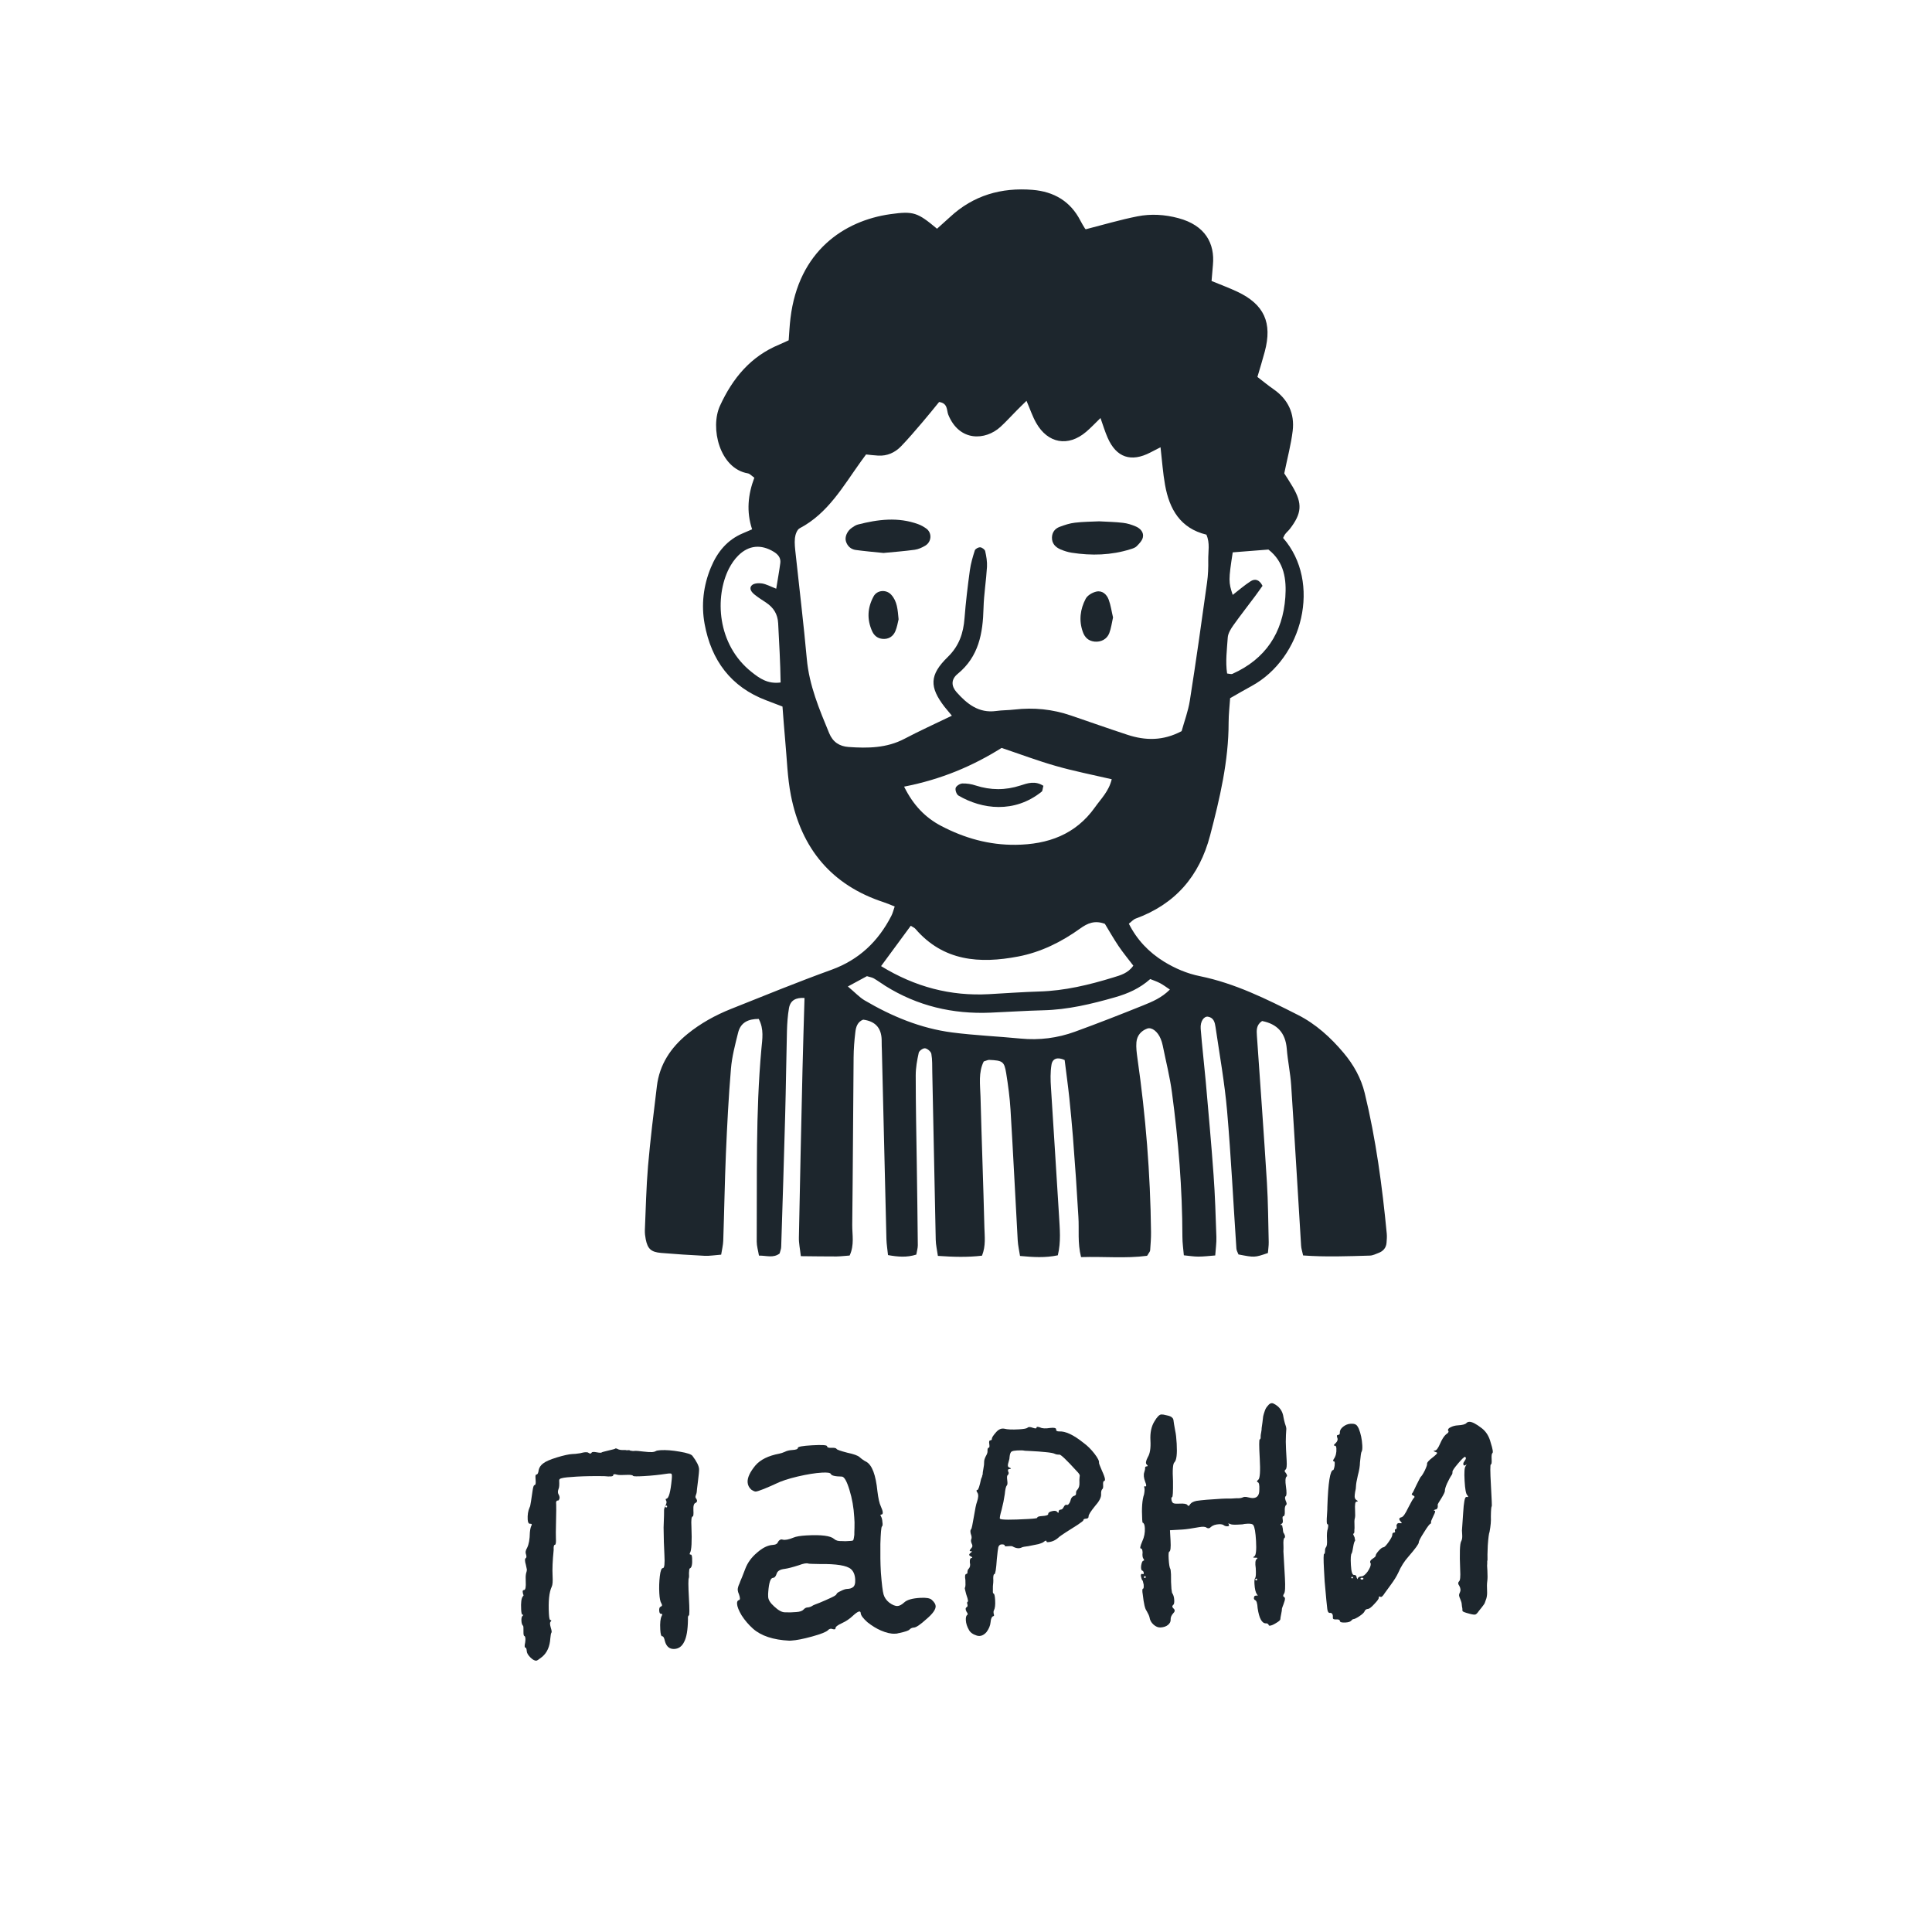 <?xml version="1.0" encoding="UTF-8"?> <svg xmlns="http://www.w3.org/2000/svg" width="408" height="408" viewBox="0 0 408 408" fill="none"><rect width="408" height="408" fill="white"></rect><path fill-rule="evenodd" clip-rule="evenodd" d="M210.66 59.67C210.58 60.436 210.593 61 210.445 61.524C210.11 62.8 210.553 63.821 211.52 64.547C212.528 65.312 213.629 65.998 214.758 66.589C217.955 68.254 221.421 69.275 224.968 69.611C228.89 69.987 232.491 71.022 236.185 73.171C236.494 73.91 236.911 74.958 237.381 75.979C238.523 78.437 239.396 81.097 240.941 83.26C243.131 86.323 243.641 89.776 244.272 93.255C244.313 93.47 244.098 93.725 243.896 94.222C242.58 92.933 241.814 91.401 241.129 89.897C237.676 82.293 231.792 77.013 224.78 72.876C221.22 70.767 217.418 69.141 213.441 67.892C202.291 64.385 191.987 66.091 182.583 72.916C176.323 77.47 170.775 82.83 165.804 88.755C164.998 89.709 164.165 90.649 162.781 92.234C163.654 87.586 165.105 84.026 166.973 80.694C172.199 71.385 179.963 64.923 189.811 60.906C192.484 59.818 195.292 59.348 198.153 59.173C200.141 59.052 202.157 58.985 204.145 59.066C206.267 59.146 208.363 59.442 210.647 59.657L210.66 59.67Z" fill="white"></path><path fill-rule="evenodd" clip-rule="evenodd" d="M232.516 64.507C230.93 63.728 229.332 62.935 227.37 61.968C227.357 62.801 227.129 63.473 227.37 63.728C228.405 64.83 229.574 65.81 230.769 66.898C225.825 67.785 217.993 65.716 213.426 62.318C214.192 58.704 216.381 55.721 218.329 52.632C219.646 50.549 220.21 50.16 222.695 48.642C224.348 49.542 225.342 51.127 226.309 52.672C228.579 56.245 230.756 59.886 232.932 63.527C233.013 63.661 232.731 64.01 232.516 64.494V64.507Z" fill="white"></path><path fill-rule="evenodd" clip-rule="evenodd" d="M245.601 84.174C242.565 80.95 240.066 76.033 239.367 71.962C240.885 71.64 241.544 72.97 242.511 73.575C243.29 74.058 244.029 74.38 244.889 73.44C244.472 71.371 242.376 70.619 241.1 68.98C241.382 68.752 241.691 68.281 241.92 68.322C245.426 68.859 248.892 69.585 252.116 71.156C252.345 71.264 252.479 71.573 252.667 71.788C251.861 76.248 248.879 81.581 245.601 84.174Z" fill="white"></path><path fill-rule="evenodd" clip-rule="evenodd" d="M237.111 70.338C235.741 69.693 234.894 69.304 234.008 68.9C234.397 67.329 234.706 65.972 236.036 64.991C236.869 65.448 237.702 65.905 238.804 66.509C238.28 67.718 237.796 68.806 237.125 70.351L237.111 70.338Z" fill="white"></path><path d="M287.897 333.484C287.987 333.275 287.88 333.179 287.575 333.196C287.321 333.211 287.25 333.317 287.363 333.514C287.572 333.604 287.75 333.594 287.897 333.484ZM285.592 333.308C285.694 333.302 285.742 333.248 285.736 333.147C285.731 333.045 285.677 332.997 285.575 333.003C285.423 333.011 285.349 333.066 285.355 333.168C285.361 333.27 285.44 333.316 285.592 333.308ZM282.949 302.557C282.923 302.099 283.154 301.678 283.643 301.294C284.131 300.91 284.655 300.702 285.214 300.67C285.722 300.642 286.082 300.698 286.294 300.839C286.503 300.929 286.724 301.223 286.955 301.72C287.371 302.767 287.615 303.926 287.686 305.197C287.726 305.909 287.675 306.37 287.534 306.582C287.438 306.69 287.327 307.435 287.201 308.819C287.193 309.584 287.041 310.511 286.745 311.598C286.497 312.632 286.363 313.43 286.344 313.992C286.355 314.195 286.299 314.555 286.175 315.072C286.099 315.535 286.067 315.868 286.078 316.072C286.098 316.427 286.24 316.674 286.502 316.813C286.819 316.999 286.799 317.102 286.443 317.122C286.189 317.136 286.096 317.753 286.165 318.973C286.213 319.837 286.194 320.399 286.106 320.659C286.019 320.919 285.998 321.455 286.044 322.269C286.061 322.574 286.051 322.855 286.014 323.112C286.029 323.366 286.015 323.57 285.972 323.726C285.927 323.83 285.879 323.884 285.828 323.887C285.775 323.839 285.751 323.866 285.756 323.967L285.935 324.416C286.045 324.563 286.107 324.764 286.121 325.018C286.184 325.218 286.191 325.345 286.143 325.399C285.999 325.56 285.871 326.001 285.758 326.721C285.645 327.441 285.543 327.88 285.45 328.038C285.258 328.253 285.202 329.072 285.282 330.495C285.361 331.918 285.579 332.62 285.935 332.6C286.291 332.58 286.48 332.773 286.503 333.18L286.673 333.476C286.723 333.474 286.746 333.421 286.74 333.32C286.828 333.06 287.1 332.917 287.558 332.891C287.913 332.871 288.328 332.542 288.802 331.904C289.274 331.214 289.498 330.666 289.475 330.26C289.472 330.209 289.471 330.184 289.471 330.184L289.386 330.035C289.267 329.736 289.429 329.447 289.872 329.167C290.316 328.887 290.533 328.671 290.524 328.518C290.513 328.315 290.723 327.972 291.155 327.489C291.587 327.005 291.93 326.757 292.184 326.743C292.387 326.731 292.748 326.354 293.268 325.611C293.787 324.868 294.039 324.369 294.025 324.115C294.008 323.81 294.152 323.649 294.457 323.632C294.609 323.624 294.654 323.519 294.592 323.319C294.527 323.067 294.571 322.937 294.723 322.929C294.876 322.92 294.948 322.84 294.939 322.687C294.981 322.532 294.973 322.379 294.914 322.23C294.905 322.077 294.949 321.947 295.045 321.84C295.138 321.682 295.313 321.621 295.57 321.658C295.878 321.691 296.03 321.683 296.027 321.632C296.024 321.581 295.914 321.434 295.697 321.192C295.369 320.802 295.456 320.542 295.959 320.412C296.312 320.341 296.784 319.677 297.377 318.42C298.02 317.16 298.415 316.475 298.562 316.365C298.804 316.148 298.769 315.971 298.455 315.836C298.142 315.7 298.057 315.552 298.201 315.391C298.3 315.335 298.599 314.757 299.098 313.658C299.648 312.557 299.947 311.979 299.995 311.925C300.238 311.708 300.542 311.232 300.909 310.497C301.273 309.712 301.425 309.245 301.366 309.095C301.352 308.841 301.735 308.411 302.517 307.807C303.299 307.202 303.611 306.853 303.453 306.76C303.399 306.712 303.295 306.667 303.139 306.624C302.67 306.447 302.639 306.346 303.046 306.324C303.351 306.307 303.706 305.828 304.113 304.887C304.519 303.946 304.941 303.285 305.378 302.904C305.821 302.624 305.986 302.385 305.873 302.188L305.793 302.116L305.788 302.04C305.774 301.785 305.966 301.571 306.364 301.395C306.81 301.166 307.313 301.036 307.872 301.005C308.838 300.951 309.44 300.789 309.68 300.521C309.824 300.36 310.023 300.272 310.277 300.258C310.837 300.227 311.729 300.686 312.955 301.637C313.862 302.351 314.48 303.362 314.808 304.669C315.241 306.022 315.359 306.754 315.161 306.868C315.014 306.978 314.962 307.414 315.005 308.176C315.045 308.888 314.989 309.248 314.836 309.257C314.684 309.265 314.69 310.744 314.856 313.692C315.021 316.64 315.078 318.115 315.027 318.118C314.926 318.124 314.864 318.841 314.842 320.27C314.894 321.185 314.801 322.261 314.565 323.498C314.429 323.812 314.304 324.762 314.189 326.349C314.122 327.882 314.103 328.903 314.132 329.412L314.072 329.721C314.087 329.975 314.078 330.281 314.048 330.64C314.068 330.996 314.087 331.352 314.107 331.707C314.162 332.673 314.152 333.413 314.079 333.927C314.006 334.441 313.994 335.13 314.042 335.994C314.073 336.553 314.026 337.066 313.899 337.532C313.769 337.947 313.659 338.259 313.569 338.468C313.527 338.624 313.315 338.941 312.934 339.422C312.553 339.902 312.339 340.169 312.291 340.223C312.009 340.646 311.767 340.889 311.567 340.952C311.366 341.014 310.955 340.96 310.334 340.791C309.351 340.54 308.856 340.339 308.847 340.186L308.817 339.653C308.749 339.351 308.708 339.072 308.694 338.818C308.677 338.513 308.58 338.162 308.405 337.764C308.23 337.366 308.138 337.09 308.129 336.938C308.118 336.735 308.181 336.502 308.32 336.239C308.503 335.872 308.452 335.416 308.166 334.871C307.892 334.529 307.875 334.224 308.115 333.956C308.361 333.789 308.442 332.969 308.359 331.495C308.216 328.035 308.283 326.043 308.559 325.518C308.745 325.201 308.823 324.763 308.791 324.204L308.736 323.213L308.988 319.528C309.117 317.277 309.333 316.143 309.638 316.126L309.715 316.122C309.921 316.161 310.022 316.155 310.02 316.105C310.067 316.051 310.01 315.927 309.846 315.732C309.577 315.492 309.393 314.483 309.293 312.704C309.193 310.925 309.263 309.901 309.503 309.633L309.711 309.238C309.66 309.241 309.586 309.296 309.49 309.404C309.194 309.573 309.036 309.48 309.016 309.124C309.007 308.972 309.122 308.736 309.359 308.417C309.596 308.098 309.634 307.866 309.473 307.722L309.392 307.65C309.189 307.662 308.681 308.149 307.868 309.112C307.103 310.022 306.727 310.579 306.738 310.782C306.752 311.036 306.713 311.242 306.62 311.4C306.29 311.878 305.943 312.509 305.579 313.295C305.263 314.026 305.113 314.544 305.131 314.849C305.142 315.053 304.891 315.577 304.377 316.421C303.861 317.215 303.606 317.663 303.612 317.764C303.699 318.422 303.515 318.764 303.057 318.79L302.761 318.959L302.918 319.027C303.019 319.021 303.073 319.069 303.079 319.171C303.087 319.324 302.931 319.715 302.609 320.345C302.335 320.921 302.202 321.26 302.207 321.362C302.222 321.616 302.203 321.744 302.152 321.747C301.949 321.758 301.474 322.372 300.726 323.586C299.975 324.75 299.607 325.459 299.622 325.713C299.639 326.018 298.905 327.028 297.421 328.743C296.557 329.709 295.854 330.82 295.313 332.074C294.949 332.859 294.412 333.731 293.701 334.688C293.037 335.592 292.611 336.177 292.422 336.443C292.002 337.129 291.684 337.376 291.47 337.184C291.261 337.094 291.162 337.151 291.173 337.354C291.235 337.554 290.929 338.005 290.255 338.706C289.631 339.404 289.167 339.761 288.862 339.778C288.506 339.798 288.262 339.99 288.129 340.355C287.991 340.617 287.627 340.944 287.037 341.334C286.447 341.724 286.025 341.926 285.771 341.94C285.669 341.946 285.522 342.056 285.33 342.271C285.139 342.486 284.738 342.61 284.128 342.644C283.365 342.687 282.977 342.581 282.963 342.327C282.948 342.073 282.687 341.96 282.179 341.989C281.721 342.015 281.487 341.926 281.476 341.722C281.534 340.954 281.335 340.583 280.878 340.609L280.801 340.613C280.547 340.627 280.379 340.356 280.297 339.8C280.212 339.193 280.026 337.24 279.739 333.942L279.602 331.502C279.476 329.266 279.49 328.143 279.642 328.135C279.744 328.129 279.79 328.05 279.782 327.897C279.821 327.691 279.835 327.487 279.824 327.283C279.86 327.026 279.927 326.844 280.023 326.737C280.215 326.522 280.285 325.957 280.233 325.042C280.176 324.026 280.237 323.283 280.414 322.814C280.533 322.196 280.516 321.891 280.363 321.899C280.261 321.905 280.201 321.73 280.181 321.374C280.163 321.069 280.184 320.532 280.243 319.764C280.299 318.945 280.322 318.434 280.31 318.231C280.48 313.071 280.895 310.473 281.555 310.436C281.606 310.433 281.674 310.276 281.758 309.966C281.843 309.655 281.878 309.373 281.864 309.119C281.898 308.811 281.837 308.636 281.681 308.593C281.478 308.605 281.47 308.452 281.656 308.136C282.082 307.551 282.269 306.801 282.218 305.886C282.195 305.48 282.082 305.282 281.879 305.294C281.574 305.311 281.64 305.128 282.077 304.747C282.464 304.368 282.57 303.98 282.394 303.582C282.273 303.232 282.314 303.051 282.517 303.04C282.822 303.023 282.966 302.862 282.949 302.557Z" fill="#1D262D"></path><path d="M265.475 333.519C265.469 333.417 265.416 333.369 265.314 333.375C265.162 333.383 265.088 333.439 265.094 333.54C265.102 333.693 265.183 333.765 265.335 333.756C265.437 333.75 265.484 333.671 265.475 333.519ZM241.966 333.003C241.96 332.901 241.881 332.854 241.728 332.863C241.627 332.869 241.579 332.922 241.584 333.024C241.593 333.176 241.648 333.25 241.75 333.244C241.902 333.236 241.974 333.155 241.966 333.003ZM270.718 339.726C270.73 339.929 270.675 340.315 270.554 340.882C270.433 341.45 270.376 341.81 270.385 341.962C270.346 342.169 270.029 342.441 269.437 342.78C268.895 343.117 268.471 343.294 268.166 343.311C268.014 343.319 267.935 343.273 267.929 343.171C267.813 342.923 267.628 342.806 267.374 342.82C266.51 342.868 265.915 341.805 265.589 339.631C265.529 338.564 265.343 337.988 265.033 337.903C264.77 337.765 264.729 337.487 264.909 337.069C265.107 336.956 265.284 336.92 265.439 336.963C265.543 337.008 265.594 337.005 265.591 336.954C265.589 336.903 265.532 336.804 265.422 336.658C265.145 336.265 264.976 335.535 264.916 334.468C264.879 333.807 264.933 333.396 265.077 333.235C265.218 333.023 265.256 332.333 265.19 331.164C265.028 330.102 265.094 329.461 265.388 329.241C265.682 329.02 265.574 328.924 265.066 328.953C264.608 328.978 264.552 328.88 264.896 328.656C265.241 328.433 265.359 327.356 265.25 325.424C265.148 323.594 264.958 322.483 264.681 322.091C264.565 321.842 264.126 321.74 263.363 321.782C262.957 321.805 262.628 321.849 262.376 321.914L261.461 321.966C260.546 322.017 259.983 321.972 259.771 321.831L259.381 321.7C259.381 321.7 259.41 321.749 259.466 321.848C259.636 322.144 259.568 322.301 259.263 322.318C258.958 322.335 258.7 322.274 258.488 322.132C258.273 321.941 257.912 321.859 257.403 321.887C256.692 321.927 256.141 322.111 255.752 322.439C255.464 322.761 255.162 322.829 254.845 322.643C254.577 322.403 254.039 322.357 253.231 322.504C251.616 322.799 250.427 322.967 249.665 323.01L247.073 323.155L247.197 325.367C247.277 326.79 247.192 327.559 246.944 327.675C246.791 327.684 246.744 328.196 246.801 329.213C246.864 330.331 246.98 331.039 247.149 331.335C247.203 331.383 247.25 331.763 247.29 332.474C247.307 332.779 247.311 333.314 247.303 334.08C247.343 334.791 247.37 335.274 247.385 335.528C247.39 335.63 247.431 335.908 247.508 336.363C247.785 336.755 247.941 337.256 247.975 337.866C248.009 338.476 247.927 338.838 247.73 338.951C247.487 339.168 247.527 339.421 247.849 339.709C248.171 339.997 248.139 340.33 247.752 340.709C247.368 341.138 247.189 341.582 247.215 342.039C247.238 342.446 247.054 342.813 246.665 343.141C246.275 343.468 245.75 343.651 245.089 343.688C244.581 343.716 244.085 343.515 243.602 343.083C243.119 342.651 242.835 342.132 242.75 341.525C242.682 341.223 242.478 340.775 242.139 340.182C241.811 339.793 241.544 338.661 241.337 336.786C241.186 335.927 241.213 335.492 241.416 335.481C241.518 335.475 241.553 335.193 241.522 334.634L241.322 333.803C241.22 333.809 241.103 333.535 240.97 332.982C240.902 332.68 240.918 332.5 241.016 332.444C241.112 332.337 241.214 332.331 241.321 332.427C241.477 332.469 241.549 332.389 241.537 332.185C241.523 331.931 241.411 331.759 241.202 331.669C240.993 331.578 240.923 331.225 240.99 330.61C241.105 329.94 241.265 329.6 241.468 329.589C241.671 329.577 241.663 329.425 241.442 329.131C241.276 328.886 241.226 328.455 241.293 327.839C241.262 327.28 241.145 327.006 240.941 327.018C240.687 327.032 240.786 326.517 241.237 325.472C241.646 324.582 241.823 323.654 241.769 322.688C241.732 322.027 241.584 321.653 241.324 321.566C241.273 321.569 241.235 321.342 241.209 320.884C241.075 318.495 241.205 316.729 241.6 315.585C241.718 314.966 241.743 314.506 241.675 314.204C241.616 314.054 241.61 313.953 241.658 313.899C241.706 313.845 241.783 313.841 241.887 313.886C242.045 313.979 242.088 313.824 242.014 313.42L241.831 312.895C241.532 312.096 241.469 311.436 241.644 310.917C241.776 310.552 241.836 310.243 241.821 309.989C241.81 309.786 241.931 309.677 242.185 309.663C242.44 309.648 242.432 309.521 242.164 309.281C241.896 309.042 241.969 308.528 242.383 307.739C242.852 306.999 243.04 305.816 242.949 304.189C242.858 302.563 243.139 301.221 243.794 300.165C244.353 299.216 244.835 298.73 245.242 298.707C245.496 298.693 245.856 298.749 246.322 298.876C246.941 298.994 247.332 299.151 247.496 299.345C247.708 299.486 247.825 299.76 247.848 300.167C247.856 300.319 247.971 301.001 248.192 302.213C248.325 302.766 248.426 303.653 248.494 304.873C248.617 307.058 248.461 308.367 248.026 308.799C247.685 309.074 247.581 310.405 247.715 312.794C247.739 315.036 247.675 316.162 247.522 316.17C247.37 316.179 247.33 316.385 247.404 316.789C247.475 317.142 247.615 317.363 247.824 317.454C248.033 317.544 248.442 317.572 249.052 317.538C250.018 317.483 250.584 317.579 250.751 317.825C250.92 318.121 251.121 318.059 251.352 317.638C251.589 317.319 252.035 317.09 252.69 316.951C253.803 316.787 255.579 316.636 258.019 316.499C258.578 316.468 259.24 316.456 260.005 316.464C260.768 316.421 261.174 316.398 261.225 316.395C261.686 316.421 262.065 316.374 262.365 316.255C262.661 316.085 263.042 316.064 263.508 316.191C263.974 316.318 264.36 316.373 264.665 316.355C265.529 316.307 265.955 315.722 265.943 314.601C265.991 313.63 265.884 313.1 265.624 313.013C265.365 312.925 265.405 312.745 265.747 312.471C266.086 312.146 266.181 310.662 266.033 308.018C265.881 305.324 265.882 303.973 266.035 303.965C266.187 303.956 266.25 303.723 266.225 303.266C266.219 303.164 266.256 302.907 266.334 302.495C266.413 302.082 266.447 301.774 266.436 301.571C266.472 301.314 266.527 300.929 266.6 300.415C266.67 299.85 266.722 299.414 266.756 299.106C266.838 298.744 266.945 298.381 267.077 298.017C267.207 297.602 267.392 297.26 267.632 296.991C268.058 296.407 268.48 296.205 268.898 296.385C270.155 296.977 270.873 297.957 271.051 299.324C271.125 299.727 271.226 300.155 271.353 300.607C271.531 301.056 271.629 301.433 271.646 301.738C271.649 301.789 271.622 302.223 271.566 303.042C271.516 303.963 271.522 304.982 271.585 306.101L271.653 307.321L271.717 308.464C271.777 309.532 271.71 310.147 271.515 310.311C271.222 310.532 271.236 310.786 271.558 311.074C271.838 311.517 271.877 311.77 271.677 311.832C271.437 312.1 271.399 312.791 271.564 313.903C271.734 315.117 271.722 315.806 271.527 315.97C271.329 316.083 271.321 316.39 271.502 316.89C271.734 317.386 271.776 317.69 271.629 317.8C271.384 317.967 271.281 318.406 271.321 319.118C271.361 319.829 271.254 320.192 271 320.207C270.847 320.215 270.809 320.447 270.886 320.901C270.962 321.356 270.902 321.64 270.704 321.753C270.36 321.976 270.34 322.079 270.645 322.062C270.747 322.056 270.805 322.181 270.819 322.435C270.881 322.635 270.921 322.888 270.938 323.193C270.955 323.498 271.017 323.698 271.125 323.794C271.407 324.288 271.451 324.617 271.256 324.781C271.059 324.894 270.987 325.434 271.041 326.399C271.058 326.704 271.056 327.112 271.033 327.624C271.059 328.081 271.073 328.335 271.076 328.386L271.346 333.189C271.457 335.172 271.393 336.297 271.153 336.565C270.919 336.936 270.932 337.164 271.191 337.252C271.299 337.348 271.355 337.446 271.361 337.548C271.375 337.802 271.271 338.216 271.048 338.789C270.825 339.363 270.716 339.675 270.718 339.726Z" fill="#1D262D"></path><path d="M216.414 306.368C216.103 306.283 215.567 306.262 214.804 306.305C214.245 306.336 213.867 306.408 213.669 306.522C213.421 306.637 213.264 307.029 213.199 307.695C213.211 307.898 213.152 308.208 213.022 308.623C212.892 309.038 212.832 309.322 212.84 309.474C212.855 309.729 212.965 309.875 213.171 309.915C213.589 310.095 213.595 310.197 213.188 310.22C212.883 310.237 212.792 310.42 212.913 310.771C213.08 311.016 213.043 311.273 212.803 311.542C212.654 311.601 212.623 311.96 212.711 312.618C212.796 313.225 212.765 313.583 212.618 313.694C212.426 313.908 212.283 314.528 212.187 315.553C212.041 316.581 211.821 317.664 211.528 318.803C211.187 319.995 211.07 320.638 211.178 320.734C211.446 320.974 213.461 320.989 217.222 320.778C218.442 320.709 219.049 320.624 219.044 320.522C219.032 320.319 219.382 320.197 220.094 320.158C220.958 320.109 221.383 319.958 221.369 319.704C221.355 319.449 221.624 319.256 222.178 319.123C222.731 318.99 223.091 319.046 223.258 319.292C223.475 319.534 223.577 319.529 223.563 319.275C223.546 318.97 223.715 318.807 224.071 318.787C224.274 318.776 224.467 318.586 224.651 318.219C224.834 317.852 225.056 317.712 225.316 317.799C225.42 317.845 225.544 317.787 225.688 317.626C225.832 317.465 225.948 317.254 226.035 316.994C226.154 316.376 226.438 316.003 226.89 315.875C227.142 315.81 227.259 315.625 227.242 315.32C227.224 315.015 227.313 314.781 227.508 314.617C227.844 314.241 227.993 313.723 227.956 313.062C227.936 312.706 227.943 312.375 227.977 312.067L228.027 311.605C228.016 311.402 227.794 311.083 227.362 310.648C225.242 308.32 224.03 307.164 223.725 307.181C223.319 307.204 222.984 307.146 222.721 307.008C222.459 306.87 221.815 306.753 220.79 306.657C219.815 306.559 218.842 306.486 217.871 306.439C216.95 306.388 216.465 306.365 216.414 306.368ZM209.77 333.816C209.779 333.968 209.75 334.352 209.682 334.968C209.665 335.581 209.663 335.989 209.674 336.192C209.686 336.395 209.717 336.496 209.768 336.493C209.971 336.481 210.1 336.958 210.154 337.924C210.211 338.941 210.124 339.66 209.893 340.08C209.799 340.239 209.788 340.494 209.859 340.847C209.978 341.146 209.936 341.302 209.732 341.313C209.433 341.432 209.252 341.85 209.191 342.567C209.129 343.285 208.837 343.989 208.315 344.681C207.691 345.379 207.017 345.621 206.291 345.407C205.46 345.148 204.902 344.746 204.617 344.201C204.221 343.509 204.005 342.833 203.968 342.172C203.933 341.562 204.039 341.174 204.285 341.007C204.434 340.948 204.371 340.722 204.094 340.329C203.865 339.883 203.873 339.577 204.119 339.41C204.268 339.351 204.337 339.219 204.326 339.016C204.315 338.813 204.281 338.662 204.224 338.563C204.215 338.41 204.261 338.306 204.359 338.249C204.41 338.247 204.431 338.169 204.423 338.016C204.411 337.813 204.284 337.361 204.041 336.661C203.848 335.958 203.748 335.53 203.739 335.378L203.807 335.221C203.897 335.012 203.92 334.501 203.874 333.688C203.724 332.829 203.801 332.391 204.106 332.374C204.259 332.366 204.326 332.209 204.309 331.904C204.343 331.596 204.433 331.387 204.58 331.277C204.868 330.955 204.945 330.517 204.812 329.964C204.778 329.354 204.888 329.042 205.142 329.027C205.396 329.013 205.391 328.911 205.125 328.722L204.968 328.655C204.601 328.471 204.588 328.243 204.93 327.969C205.322 327.692 205.34 327.563 204.985 327.583C204.68 327.6 204.719 327.394 205.103 326.965C205.394 326.693 205.426 326.36 205.2 325.965C205.024 325.567 205.006 325.236 205.144 324.974C205.231 324.714 205.186 324.359 205.008 323.911C204.878 323.408 204.91 323.075 205.105 322.911C205.201 322.803 205.382 321.952 205.65 320.356C205.914 318.71 206.135 317.652 206.313 317.183C206.62 316.299 206.661 315.659 206.435 315.264C206.158 314.872 206.146 314.669 206.401 314.654C206.604 314.643 206.866 313.863 207.187 312.316L207.39 311.845C207.384 311.744 207.427 311.588 207.517 311.379C207.506 311.176 207.559 310.765 207.677 310.147C207.796 309.528 207.846 309.066 207.829 308.761C207.812 308.456 207.918 308.068 208.146 307.596C208.425 307.122 208.558 306.757 208.544 306.503C208.515 305.995 208.602 305.735 208.806 305.724C208.958 305.715 208.995 305.458 208.915 304.953C208.836 304.447 208.898 304.189 209.101 304.177C209.356 304.163 209.477 304.054 209.466 303.851C209.451 303.597 209.756 303.121 210.38 302.423C210.907 301.833 211.481 301.596 212.099 301.715C212.72 301.884 213.743 301.928 215.166 301.849C216.182 301.791 216.788 301.681 216.983 301.517C217.175 301.302 217.557 301.306 218.131 301.529C218.651 301.704 218.905 301.69 218.893 301.486C218.882 301.283 219.136 301.269 219.656 301.444C220.077 301.675 220.793 301.711 221.803 301.553C222.614 301.456 223.028 301.56 223.045 301.865C223 301.97 223.031 302.07 223.138 302.166C223.296 302.259 223.477 302.3 223.68 302.289C225.002 302.214 226.704 303.011 228.786 304.679C229.636 305.294 230.419 306.066 231.134 306.995C231.849 307.923 232.165 308.568 232.084 308.93C232.092 309.082 232.302 309.632 232.712 310.577C233.119 311.472 233.331 312.072 233.348 312.377C233.362 312.631 233.293 312.763 233.141 312.771C232.988 312.78 232.928 313.064 232.959 313.623C232.988 314.131 232.927 314.415 232.777 314.474C232.585 314.689 232.504 315.051 232.532 315.559C232.569 316.22 232.132 317.06 231.221 318.08C230.315 319.202 229.87 319.915 229.887 320.22C229.905 320.525 229.735 320.687 229.379 320.707C228.973 320.73 228.775 320.843 228.787 321.046C228.792 321.148 228.377 321.477 227.542 322.034C226.754 322.537 225.917 323.069 225.031 323.628C224.195 324.185 223.753 324.49 223.706 324.544C222.98 325.247 222.185 325.623 221.321 325.672C221.118 325.683 221.014 325.638 221.008 325.537C220.994 325.282 220.816 325.292 220.474 325.567C220.33 325.728 219.932 325.903 219.28 326.092C218.676 326.228 217.97 326.37 217.162 326.517C216.403 326.611 215.973 326.686 215.875 326.742C215.282 327.082 214.59 327.019 213.799 326.553C213.694 326.508 213.515 326.492 213.261 326.507C213.007 326.521 212.753 326.535 212.498 326.55C212.295 326.561 212.191 326.516 212.185 326.414C212.174 326.211 211.939 326.122 211.482 326.148C211.177 326.165 210.958 326.356 210.825 326.72C210.744 327.081 210.638 327.929 210.509 329.262C210.372 331.36 210.202 332.415 209.998 332.426C209.795 332.438 209.719 332.901 209.77 333.816Z" fill="#1D262D"></path><path d="M173.077 330.291C171.597 330.272 170.805 330.24 170.7 330.195C170.336 330.062 169.68 330.176 168.731 330.535C167.379 330.968 166.373 331.228 165.715 331.316C164.753 331.421 164.185 331.759 164.013 332.329C163.841 332.9 163.577 333.195 163.222 333.215C162.713 333.244 162.386 334.231 162.241 336.176C162.207 336.484 162.201 336.842 162.224 337.248C162.258 337.858 162.678 338.523 163.483 339.243C164.399 340.109 165.187 340.524 165.848 340.487C166.051 340.475 166.408 340.481 166.919 340.503C167.478 340.472 167.885 340.449 168.139 340.434C168.902 340.392 169.427 340.209 169.715 339.887C169.955 339.619 170.227 339.476 170.532 339.459C170.939 339.436 171.338 339.286 171.731 339.009C171.829 338.953 172.278 338.774 173.077 338.475C173.924 338.121 174.72 337.771 175.466 337.423C176.211 337.075 176.605 336.824 176.647 336.668C176.686 336.462 176.98 336.242 177.528 336.007C178.073 335.721 178.523 335.569 178.879 335.549L179.031 335.54C179.438 335.517 179.764 335.423 180.01 335.256C180.456 335.027 180.653 334.455 180.602 333.54C180.547 332.574 180.252 331.851 179.715 331.372C178.856 330.604 176.643 330.244 173.077 330.291ZM167.29 306.217C168.103 306.172 168.503 306.022 168.488 305.768C168.474 305.514 169.483 305.329 171.517 305.215C173.601 305.098 174.65 305.167 174.664 305.421C174.678 305.675 174.99 305.785 175.6 305.751C176.21 305.717 176.572 305.798 176.685 305.996C176.744 306.146 177.498 306.409 178.947 306.787C180.289 307.069 181.147 307.377 181.523 307.713C182.006 308.145 182.484 308.475 182.956 308.704C184.167 309.4 184.947 311.473 185.293 314.921C185.48 316.44 185.718 317.497 186.006 318.093C186.529 319.236 186.562 319.821 186.105 319.846C185.902 319.858 185.883 319.986 186.05 320.232C186.22 320.528 186.319 320.931 186.347 321.439C186.427 321.944 186.393 322.252 186.246 322.362C186.099 322.473 185.99 323.703 185.918 326.052C185.894 328.348 185.921 330.207 186.001 331.631L186.031 332.164C186.216 334.551 186.403 336.07 186.593 336.722C186.783 337.374 187.171 337.939 187.759 338.416C188.451 338.938 189.051 339.184 189.559 339.156C189.966 339.133 190.436 338.877 190.97 338.388C191.551 337.846 192.68 337.528 194.358 337.433C195.578 337.365 196.375 337.499 196.751 337.834C197.288 338.314 197.568 338.757 197.591 339.164C197.631 339.876 196.969 340.805 195.606 341.952C194.344 343.094 193.484 343.678 193.027 343.703C192.62 343.726 192.297 343.872 192.057 344.14C191.865 344.355 191.14 344.6 189.88 344.874C189.779 344.88 189.628 344.914 189.427 344.976C189.224 344.987 189.071 344.996 188.97 345.002C188.156 345.047 187.175 344.822 186.025 344.326C185.085 343.92 184.134 343.336 183.174 342.574C182.261 341.758 181.792 341.121 181.766 340.664C181.732 340.054 181.181 340.238 180.115 341.216C179.437 341.865 178.651 342.394 177.756 342.801C176.861 343.208 176.422 343.564 176.439 343.869C176.451 344.073 176.276 344.133 175.914 344.052C175.496 343.871 175.143 343.942 174.855 344.264C174.469 344.643 173.346 345.088 171.489 345.6C169.631 346.113 168.168 346.399 167.101 346.458L166.719 346.48C163.294 346.315 160.722 345.465 159.004 343.93C158.092 343.114 157.301 342.19 156.631 341.157C156.012 340.121 155.685 339.298 155.651 338.688C155.625 338.23 155.763 337.968 156.066 337.9C156.317 337.835 156.321 337.452 156.078 336.752C155.902 336.354 155.808 336.028 155.793 335.773C155.773 335.418 155.9 334.952 156.174 334.375C156.216 334.22 156.395 333.777 156.711 333.045C157.024 332.263 157.247 331.689 157.379 331.325C157.867 330.023 158.695 328.88 159.864 327.897C161.029 326.862 162.146 326.315 163.213 326.255C163.823 326.221 164.193 325.997 164.323 325.581C164.605 325.158 164.928 325.012 165.293 325.144C165.809 325.268 166.566 325.124 167.563 324.711C168.111 324.476 169.02 324.323 170.29 324.252C173.442 324.075 175.393 324.323 176.145 324.994C176.521 325.33 177.039 325.48 177.7 325.442C177.852 325.434 178.133 325.444 178.543 325.472C179 325.446 179.305 325.429 179.458 325.42L179.686 325.407C179.89 325.396 180.041 325.362 180.14 325.306C180.235 325.198 180.3 324.991 180.334 324.683C180.416 324.321 180.445 323.937 180.422 323.531C180.447 323.07 180.46 322.381 180.459 321.463L180.399 320.396C180.285 318.363 179.948 316.444 179.388 314.64C178.825 312.785 178.288 311.846 177.777 311.824C176.348 311.802 175.573 311.616 175.451 311.266C175.335 311.018 174.718 310.925 173.6 310.988C172.177 311.068 170.458 311.342 168.445 311.812C166.483 312.279 164.981 312.772 163.939 313.289C163.343 313.577 162.472 313.958 161.326 314.43C160.428 314.786 159.852 314.972 159.598 314.986C159.395 314.997 159.081 314.862 158.658 314.58C158.174 314.148 157.916 313.627 157.881 313.017C157.827 312.051 158.373 310.873 159.519 309.483C160.571 308.252 162.258 307.418 164.579 306.981C164.932 306.911 165.308 306.788 165.706 306.612C166.152 306.383 166.68 306.252 167.29 306.217Z" fill="#1D262D"></path><path d="M140.881 318.101C140.875 317.999 140.822 317.951 140.72 317.957C140.567 317.966 140.494 318.021 140.5 318.123C140.508 318.275 140.589 318.347 140.741 318.338C140.843 318.333 140.89 318.254 140.881 318.101ZM116.924 327.323C116.693 329.58 116.617 331.394 116.694 332.767C116.759 333.936 116.701 334.704 116.517 335.071C115.97 336.224 115.772 338.147 115.923 340.841C115.972 341.705 116.072 342.133 116.225 342.124C116.479 342.11 116.486 342.237 116.246 342.505C116.102 342.666 116.125 343.073 116.314 343.725C116.501 344.327 116.547 344.681 116.451 344.788C116.355 344.896 116.276 345.308 116.214 346.025C116.105 347.714 115.539 348.995 114.518 349.868C113.835 350.416 113.417 350.695 113.264 350.703C112.908 350.723 112.488 350.492 112.002 350.009C111.516 349.527 111.261 349.082 111.238 348.676C111.21 348.167 111.094 347.919 110.891 347.93C110.837 347.882 110.806 347.782 110.797 347.629C110.789 347.477 110.825 347.22 110.907 346.858C111.017 346.088 110.966 345.631 110.754 345.49C110.601 345.499 110.532 345.171 110.546 344.508C110.559 343.844 110.538 343.463 110.481 343.364C110.267 343.172 110.145 342.822 110.117 342.314C110.085 341.755 110.167 341.393 110.362 341.229C110.556 341.065 110.552 340.989 110.349 341.001C110.196 341.009 110.1 340.658 110.06 339.946C109.975 338.421 110.1 337.471 110.436 337.095C110.582 336.985 110.601 336.856 110.49 336.71C110.428 336.509 110.391 336.307 110.38 336.104C110.369 335.901 110.464 335.793 110.668 335.782C110.973 335.765 111.091 335.146 111.023 333.926C110.985 333.265 111.006 332.729 111.085 332.317C111.215 331.901 111.275 331.618 111.267 331.465C111.264 331.414 111.195 331.087 111.059 330.482C110.807 329.63 110.805 329.145 111.054 329.03C111.2 328.919 111.212 328.664 111.087 328.263C110.912 327.865 110.988 327.402 111.315 326.873C111.682 326.139 111.876 325.057 111.898 323.628C111.962 322.962 112.064 322.497 112.202 322.235C112.388 321.918 112.303 321.77 111.948 321.79C111.643 321.807 111.473 321.511 111.439 320.901C111.385 319.935 111.515 319.086 111.831 318.355C111.927 318.247 112.03 317.808 112.14 317.037C112.25 316.266 112.361 315.521 112.473 314.8C112.583 314.029 112.714 313.64 112.866 313.631C113.07 313.62 113.157 313.36 113.129 312.851L113.082 312.013C113.059 311.606 113.124 311.399 113.276 311.39C113.53 311.376 113.691 311.061 113.758 310.445C113.88 309.877 114.21 309.4 114.749 309.013C115.237 308.629 116.183 308.219 117.586 307.783C119.04 307.344 120.123 307.105 120.835 307.065L121.216 307.044L121.521 307.027C121.724 307.015 122.053 306.971 122.508 306.895C123.01 306.765 123.363 306.694 123.567 306.682C123.922 306.662 124.154 306.7 124.261 306.796C124.581 307.033 124.809 307.021 124.948 306.758C125.041 306.6 125.397 306.58 126.015 306.698C126.634 306.816 126.991 306.822 127.087 306.714C127.135 306.661 127.586 306.533 128.442 306.332C129.348 306.128 129.826 306 129.874 305.946C129.969 305.839 130.149 305.854 130.411 305.992C130.728 306.179 131.216 306.253 131.877 306.216C132.03 306.207 132.184 306.224 132.339 306.267C132.542 306.255 132.72 306.245 132.873 306.237L133.029 306.304L133.186 306.372C133.339 306.363 133.493 306.38 133.648 306.423C133.851 306.411 134.055 306.4 134.258 306.388C134.41 306.38 134.923 306.428 135.796 306.532C136.668 306.635 137.308 306.676 137.715 306.653C138.02 306.636 138.271 306.571 138.468 306.458C138.615 306.348 138.968 306.277 139.527 306.246C140.646 306.183 141.977 306.287 143.522 306.557C145.118 306.824 146.027 307.13 146.25 307.474C147.132 308.649 147.591 309.566 147.629 310.227C147.649 310.583 147.57 311.454 147.393 312.841C147.216 314.227 147.13 314.972 147.136 315.073C147.141 315.175 147.078 315.408 146.945 315.772C146.81 316.086 146.85 316.338 147.064 316.53C147.291 316.926 147.23 317.209 146.883 317.382C146.533 317.503 146.383 318.022 146.435 318.937C146.483 319.801 146.431 320.237 146.279 320.246C146.025 320.26 145.937 320.979 146.017 322.402C146.143 325.556 146.043 327.397 145.715 327.926C145.577 328.188 145.635 328.313 145.889 328.298C146.042 328.29 146.132 328.54 146.161 329.048C146.235 330.369 146.072 331.092 145.671 331.217C145.572 331.274 145.514 331.608 145.498 332.221C145.529 332.78 145.522 333.112 145.477 333.216C145.336 333.428 145.338 334.83 145.484 337.423C145.623 339.913 145.617 341.163 145.464 341.171C145.312 341.18 145.251 341.464 145.283 342.023C145.253 344.217 144.984 345.787 144.476 346.734C144.019 347.677 143.333 348.175 142.419 348.226C141.402 348.283 140.734 347.734 140.414 346.579C140.272 345.873 140.075 345.528 139.82 345.542C139.617 345.553 139.488 345.076 139.434 344.11C139.357 342.738 139.457 341.789 139.733 341.264C139.92 340.947 139.886 340.796 139.631 340.81C139.377 340.825 139.237 340.603 139.212 340.146C139.183 339.637 139.295 339.351 139.546 339.286C139.845 339.167 139.883 338.935 139.66 338.591C139.437 338.246 139.295 337.541 139.235 336.473C139.167 335.253 139.201 334.053 139.339 332.873C139.477 331.692 139.699 331.119 140.007 331.152C140.312 331.135 140.413 330.212 140.311 328.382C140.214 326.654 140.156 324.719 140.138 322.579C140.221 320.433 140.255 319.207 140.238 318.902C140.226 318.699 140.335 318.361 140.563 317.889C140.792 317.418 140.824 317.085 140.66 316.89C140.544 316.641 140.562 316.513 140.715 316.504C141.223 316.476 141.605 315.103 141.86 312.386C141.925 311.72 141.904 311.339 141.796 311.243C141.74 311.144 141.408 311.137 140.801 311.222C139.285 311.46 137.662 311.628 135.934 311.725C134.562 311.802 133.822 311.792 133.714 311.696C133.601 311.499 133.138 311.423 132.325 311.468C131.308 311.525 130.645 311.512 130.334 311.427C129.764 311.255 129.485 311.296 129.5 311.55C129.514 311.804 128.88 311.866 127.598 311.734C125.454 311.701 123.519 311.733 121.79 311.83C120.113 311.924 119.074 312.033 118.673 312.158C118.269 312.232 118.075 312.395 118.089 312.65C118.14 313.565 118.097 314.153 117.958 314.416C117.781 314.885 117.777 315.268 117.946 315.564C118.226 316.007 118.249 316.414 118.015 316.784C117.919 316.891 117.819 316.922 117.714 316.877C117.663 316.88 117.614 316.908 117.566 316.962C117.518 317.016 117.473 317.12 117.431 317.276C117.439 317.428 117.448 317.581 117.456 317.733C117.482 318.191 117.471 319.364 117.424 321.253C117.377 323.142 117.368 324.341 117.397 324.849C117.448 325.764 117.372 326.227 117.169 326.239C116.965 326.25 116.884 326.612 116.924 327.323Z" fill="#1D262D"></path><path fill-rule="evenodd" clip-rule="evenodd" d="M254.506 228.416C255.083 235.013 255.691 241.61 256.163 248.223C256.467 252.433 256.603 256.659 256.74 260.885C257.303 260.839 257.865 260.778 258.428 260.733C259.218 260.672 259.993 260.596 260.784 260.535C260.236 251.932 259.78 243.313 259.02 234.709C258.504 228.766 257.44 222.868 256.573 216.955C256.436 216.043 256.223 214.994 254.992 214.781C254.141 214.644 253.32 215.754 253.442 217.319C253.731 221.028 254.171 224.707 254.506 228.416Z" fill="white"></path><path fill-rule="evenodd" clip-rule="evenodd" d="M242.968 260.262C242.968 260.886 242.968 261.524 242.922 262.162C245.142 261.95 247.346 261.737 249.565 261.524C249.565 261.448 249.565 261.357 249.565 261.281C249.55 251.081 248.714 240.927 247.361 230.834C246.92 227.474 246.069 224.176 245.4 220.847C245.309 220.376 245.157 219.904 244.974 219.464C244.366 217.959 243.105 216.955 242.132 217.305C240.809 217.791 239.973 218.81 239.852 220.193C239.761 221.303 239.913 222.443 240.065 223.553C241.813 235.728 242.801 247.965 242.938 260.262H242.968Z" fill="white"></path><path fill-rule="evenodd" clip-rule="evenodd" d="M267.456 249.804C267.669 253.179 267.714 256.568 267.775 259.958C269.995 259.776 272.214 259.624 274.448 259.502C273.825 249.439 273.232 239.361 272.579 229.298C272.412 226.729 271.849 224.176 271.651 221.607C271.378 218.217 269.615 216.362 266.438 215.739C265.176 216.575 265.267 217.731 265.343 218.871C266.058 229.192 266.818 239.513 267.456 249.835V249.804Z" fill="white"></path><path fill-rule="evenodd" clip-rule="evenodd" d="M223.616 256.796C223.753 259.152 223.981 261.538 223.586 264.016C225.045 263.879 226.504 263.758 227.963 263.621C227.675 261.295 227.872 259.137 227.735 257.009C227.553 254.272 227.401 251.521 227.219 248.785C227.021 245.882 226.808 242.978 226.58 240.075C226.352 237.339 226.109 234.603 225.82 231.867C225.531 229.161 225.151 226.47 224.832 223.871C223.342 223.187 222.263 223.521 222.05 224.874C221.792 226.455 221.838 228.097 221.944 229.693C222.491 238.722 223.114 247.751 223.646 256.796H223.616Z" fill="white"></path><path fill-rule="evenodd" clip-rule="evenodd" d="M159.777 260.733C159.837 247.661 159.579 234.573 160.765 221.531C160.947 219.494 161.358 217.381 160.202 215.207C157.998 215.207 156.372 215.937 155.84 218.141C155.216 220.649 154.548 223.172 154.335 225.726C153.833 231.685 153.529 237.659 153.271 243.632C153.028 249.257 152.921 254.896 152.754 260.536C155.095 260.581 157.436 260.642 159.777 260.733Z" fill="white"></path><path fill-rule="evenodd" clip-rule="evenodd" d="M207.834 259.244C207.88 260.855 208.093 262.527 207.622 264.306C209.719 264.488 211.817 264.671 213.93 264.853C214.386 264.823 214.842 264.777 215.298 264.747C215.131 263.804 214.948 262.892 214.888 261.965C214.371 252.768 213.93 243.557 213.368 234.36C213.216 231.791 212.866 229.207 212.456 226.654C212.045 224.145 211.711 223.963 208.853 223.826C208.564 223.826 208.26 223.993 207.713 224.161C206.558 226.441 206.953 229.055 207.029 231.579C207.272 240.79 207.622 250.002 207.85 259.214L207.834 259.244Z" fill="white"></path><path fill-rule="evenodd" clip-rule="evenodd" d="M180.037 261.949C182.423 262.132 184.825 262.329 187.211 262.527C187.181 262.253 187.166 261.964 187.166 261.691C186.831 248.436 186.512 235.181 186.208 221.926C186.193 221.272 186.147 220.634 186.162 219.98C186.208 217.32 185.038 215.709 182.256 215.344C181.055 215.8 180.721 216.894 180.599 218.004C180.386 219.767 180.249 221.546 180.234 223.324C180.128 235.12 180.082 246.916 179.945 258.727C179.945 259.776 180.067 260.84 180.052 261.934L180.037 261.949Z" fill="white"></path><path fill-rule="evenodd" clip-rule="evenodd" d="M193.792 263.013C193.792 263.013 193.792 263.074 193.792 263.104C195.115 263.226 196.422 263.332 197.745 263.454C197.653 262.907 197.593 262.375 197.577 261.843C197.319 250.047 197.091 238.236 196.848 226.44C196.817 225.148 196.878 223.841 196.65 222.579C196.559 222.108 195.844 221.485 195.328 221.409C194.917 221.348 194.081 221.926 193.99 222.351C193.64 223.917 193.352 225.528 193.352 227.124C193.352 233.433 193.488 239.741 193.58 246.034C193.656 251.689 193.747 257.343 193.792 263.013Z" fill="white"></path><path fill-rule="evenodd" clip-rule="evenodd" d="M168.683 261.175C168.911 249.424 169.169 237.689 169.443 225.954C169.565 220.953 169.717 215.952 169.869 210.784C167.999 210.662 166.874 211.301 166.585 212.943C166.312 214.523 166.205 216.15 166.16 217.761C166.008 223.735 165.947 229.724 165.78 235.698C165.552 244.119 165.293 252.54 165.02 260.962C166.236 261.022 167.452 261.099 168.683 261.159V261.175Z" fill="white"></path><path fill-rule="evenodd" clip-rule="evenodd" d="M201.012 151.136C197.394 152.884 194.171 154.343 191.055 155.985C187.301 157.961 183.303 157.991 179.244 157.718C177.329 157.581 175.93 156.699 175.155 154.814C173.042 149.737 170.929 144.721 170.428 139.127C169.759 131.724 168.847 124.352 168.072 116.964C167.95 115.84 167.798 114.699 167.92 113.59C167.996 112.86 168.361 111.827 168.908 111.538C174.927 108.376 178.104 102.63 181.859 97.416C182.148 97.021 182.421 96.641 182.938 95.942C183.683 96.018 184.595 96.139 185.507 96.185C187.407 96.291 189.018 95.562 190.295 94.254C191.876 92.643 193.335 90.91 194.795 89.193C196.041 87.733 197.242 86.228 198.367 84.86C200.252 85.134 199.917 86.624 200.297 87.536C202.638 93.297 208.156 93.008 211.318 90.12C212.504 89.041 213.583 87.825 214.723 86.684C215.392 86.016 216.06 85.362 216.821 84.617C217.565 86.335 218.067 87.87 218.857 89.269C221.32 93.631 225.622 94.391 229.407 91.169C230.38 90.348 231.246 89.405 232.447 88.25C233.009 89.831 233.405 91.169 233.967 92.43C235.791 96.595 238.907 97.629 242.996 95.516C243.665 95.166 244.349 94.832 245.124 94.422C245.459 97.295 245.641 99.864 246.082 102.387C246.994 107.479 249.289 111.538 254.807 112.875C255.613 114.669 255.187 116.463 255.202 118.196C255.218 119.807 255.172 121.433 254.944 123.029C253.774 131.344 252.603 139.659 251.311 147.944C250.961 150.148 250.156 152.291 249.578 154.373C245.687 156.441 241.917 156.395 238.117 155.133C234.134 153.826 230.182 152.428 226.215 151.075C222.323 149.752 218.356 149.342 214.267 149.813C212.99 149.965 211.683 149.95 210.406 150.117C206.742 150.619 204.265 148.612 202.061 146.15C200.921 144.873 200.875 143.444 202.273 142.289C206.758 138.625 207.609 133.7 207.746 128.365C207.822 125.462 208.293 122.573 208.475 119.67C208.536 118.576 208.339 117.436 208.095 116.356C208.019 116.007 207.426 115.581 207.046 115.551C206.666 115.52 206.013 115.885 205.906 116.204C205.466 117.572 205.055 118.986 204.858 120.415C204.402 123.774 203.991 127.149 203.733 130.523C203.489 133.7 202.593 136.376 200.191 138.717C196.3 142.502 196.284 145.055 199.522 149.251C199.902 149.752 200.328 150.224 201.057 151.105L201.012 151.136ZM232.128 110.094C230.547 110.17 228.753 110.17 227.005 110.382C225.895 110.504 224.816 110.884 223.767 111.264C222.794 111.629 222.202 112.389 222.156 113.468C222.11 114.775 222.886 115.566 223.995 116.037C224.74 116.341 225.515 116.6 226.306 116.721C230.501 117.375 234.681 117.268 238.755 115.976C239.211 115.824 239.743 115.672 240.047 115.353C240.579 114.806 241.218 114.167 241.355 113.468C241.567 112.419 240.823 111.614 239.91 111.203C239.044 110.823 238.102 110.534 237.159 110.413C235.563 110.215 233.937 110.2 232.128 110.094ZM186.647 116.782C188.714 116.584 190.949 116.417 193.168 116.113C193.928 116.007 194.703 115.657 195.372 115.262C196.756 114.441 196.862 112.526 195.6 111.629C195.083 111.249 194.506 110.93 193.913 110.717C189.657 109.151 185.385 109.698 181.144 110.793C180.688 110.914 180.278 111.203 179.883 111.477C178.895 112.146 178.332 113.438 178.651 114.38C178.971 115.368 179.7 116.022 180.719 116.159C182.619 116.417 184.534 116.569 186.647 116.797V116.782ZM235.046 130.387C234.757 129.125 234.575 127.833 234.134 126.647C233.724 125.522 232.781 124.641 231.535 124.93C230.684 125.127 229.65 125.735 229.27 126.45C228.099 128.654 227.795 131.04 228.677 133.472C229.103 134.628 229.878 135.357 231.14 135.494C232.477 135.631 233.754 134.992 234.256 133.7C234.651 132.667 234.788 131.542 235.046 130.387ZM189.763 130.782C189.566 128.745 189.49 126.966 188.182 125.568C187.133 124.443 185.218 124.595 184.489 125.933C183.181 128.335 183.044 130.812 184.185 133.32C184.625 134.293 185.385 134.84 186.404 134.916C187.635 135.023 188.608 134.415 189.079 133.29C189.444 132.424 189.581 131.451 189.763 130.782Z" fill="white"></path><path fill-rule="evenodd" clip-rule="evenodd" d="M190.922 166.109C198.781 164.589 205.393 161.761 211.519 157.931C215.395 159.238 219.15 160.652 222.995 161.746C226.811 162.825 230.717 163.601 234.776 164.543C234.168 167.097 232.511 168.662 231.234 170.471C227.145 176.263 221.308 178.315 214.483 178.391C208.859 178.452 203.66 176.977 198.735 174.393C195.391 172.63 192.883 170.046 190.922 166.093V166.109ZM220.351 165.941C218.587 164.817 217.006 165.394 215.517 165.881C212.34 166.914 209.224 166.914 206.062 165.881C205.165 165.592 204.162 165.425 203.234 165.455C202.733 165.47 201.958 165.957 201.836 166.397C201.699 166.854 202.034 167.766 202.429 168.009C207.369 170.912 214.24 171.824 220.016 167.173C220.214 167.021 220.199 166.595 220.366 165.941H220.351Z" fill="white"></path><path fill-rule="evenodd" clip-rule="evenodd" d="M186.058 204.019C188.369 200.872 190.345 198.182 192.321 195.507C192.777 195.795 193.096 195.917 193.294 196.145C199.207 203.016 206.883 203.548 215 201.997C219.789 201.085 224.151 198.927 228.119 196.069C229.639 194.975 231.174 194.291 233.317 195.096C234.199 196.525 235.141 198.197 236.205 199.793C237.178 201.237 238.303 202.59 239.322 203.928C238.197 205.554 236.616 205.95 235.081 206.421C229.988 207.986 224.835 209.233 219.469 209.385C215.928 209.491 212.386 209.75 208.844 209.947C200.727 210.388 193.233 208.442 186.043 204.019H186.058Z" fill="white"></path><path fill-rule="evenodd" clip-rule="evenodd" d="M179.062 208.336C180.887 207.348 181.996 206.755 183.075 206.162C183.638 206.329 184.124 206.405 184.535 206.633C185.371 207.12 186.146 207.697 186.967 208.214C193.762 212.455 201.195 214.203 209.145 213.869C212.854 213.717 216.563 213.458 220.287 213.367C225.501 213.246 230.517 212.045 235.488 210.616C238.163 209.856 240.656 208.792 242.906 206.77C243.574 207.044 244.319 207.287 245.003 207.652C245.657 208.001 246.265 208.457 247.055 208.989C245.307 210.738 243.362 211.543 241.446 212.318C236.658 214.249 231.855 216.134 226.99 217.897C223.312 219.235 219.481 219.721 215.544 219.341C210.726 218.87 205.861 218.672 201.073 218.049C194.43 217.183 188.32 214.629 182.559 211.254C181.479 210.616 180.598 209.643 179.062 208.351V208.336Z" fill="white"></path><path fill-rule="evenodd" clip-rule="evenodd" d="M164.855 144.129C162.104 144.494 160.371 143.217 158.775 141.955C151.342 136.103 150.932 125.979 153.956 120.051C154.458 119.063 155.127 118.105 155.917 117.315C158.122 115.126 160.736 114.883 163.411 116.524C164.278 117.056 164.931 117.801 164.795 118.881C164.567 120.613 164.263 122.316 163.928 124.322C162.667 123.836 161.815 123.35 160.918 123.213C160.219 123.106 159.201 123.167 158.775 123.608C158.091 124.307 158.775 125.098 159.398 125.599C160.158 126.192 160.979 126.709 161.785 127.256C163.351 128.305 164.232 129.673 164.339 131.634C164.551 135.784 164.795 139.903 164.855 144.129Z" fill="white"></path><path fill-rule="evenodd" clip-rule="evenodd" d="M259.142 142.228C258.746 139.72 259.096 137.166 259.278 134.643C259.339 133.746 259.917 132.819 260.464 132.059C261.954 129.961 263.55 127.939 265.085 125.872C265.632 125.127 266.164 124.367 266.62 123.729C265.936 122.376 265.009 122.178 264.097 122.771C262.775 123.622 261.589 124.671 260.327 125.644C259.43 122.984 259.43 122.482 260.327 116.66C262.79 116.463 265.313 116.265 267.867 116.067C271.241 118.712 271.697 122.421 271.439 126.13C270.907 133.624 267.259 139.188 260.267 142.319C260.023 142.425 259.658 142.289 259.142 142.243V142.228Z" fill="white"></path><path fill-rule="evenodd" clip-rule="evenodd" d="M242.207 265.202C237.753 265.795 233.132 265.324 228.298 265.476C227.523 262.421 227.918 259.685 227.736 256.994C227.553 254.258 227.401 251.507 227.219 248.77C227.021 245.867 226.809 242.964 226.58 240.06C226.352 237.324 226.109 234.588 225.82 231.852C225.532 229.146 225.152 226.456 224.832 223.856C223.343 223.172 222.263 223.507 222.051 224.86C221.792 226.441 221.838 228.082 221.944 229.678C222.491 238.708 223.115 247.737 223.647 256.781C223.799 259.487 224.088 262.238 223.388 265.096C220.713 265.659 218.19 265.491 215.408 265.233C215.241 264.108 214.982 263.044 214.922 261.965C214.405 252.768 213.964 243.557 213.401 234.36C213.249 231.791 212.9 229.207 212.489 226.653C212.079 224.145 211.745 223.963 208.887 223.826C208.598 223.826 208.294 223.993 207.747 224.16C206.592 226.441 206.987 229.055 207.063 231.578C207.306 240.79 207.656 250.002 207.884 259.213C207.929 261.098 208.218 263.059 207.382 265.172C204.342 265.537 201.332 265.446 198.064 265.218C197.881 263.941 197.623 262.877 197.608 261.813C197.349 250.017 197.121 238.206 196.878 226.41C196.848 225.118 196.909 223.811 196.681 222.549C196.589 222.078 195.875 221.455 195.358 221.379C194.948 221.318 194.112 221.896 194.02 222.321C193.671 223.887 193.382 225.498 193.382 227.094C193.382 233.403 193.519 239.711 193.61 246.004C193.686 251.659 193.777 257.313 193.823 262.983C193.823 263.591 193.625 264.214 193.504 264.944C191.497 265.582 189.658 265.43 187.53 265.05C187.408 263.85 187.226 262.755 187.195 261.676C186.861 248.421 186.542 235.166 186.238 221.911C186.223 221.257 186.177 220.619 186.192 219.965C186.238 217.305 185.067 215.694 182.285 215.329C181.085 215.785 180.75 216.879 180.629 217.989C180.416 219.752 180.279 221.531 180.264 223.309C180.157 235.105 180.112 246.901 179.975 258.712C179.96 260.764 180.461 262.892 179.428 265.142C178.516 265.202 177.573 265.324 176.646 265.339C174.244 265.339 171.843 265.309 169.122 265.278C168.954 263.774 168.681 262.542 168.711 261.326C168.939 249.531 169.198 237.72 169.471 225.924C169.593 220.923 169.745 215.922 169.897 210.753C168.027 210.632 166.902 211.27 166.614 212.912C166.34 214.493 166.234 216.119 166.188 217.731C166.036 223.704 165.975 229.694 165.808 235.667C165.565 244.879 165.261 254.091 164.972 263.302C164.972 263.758 164.759 264.214 164.637 264.716C163.285 265.735 161.886 265.142 160.275 265.157C160.092 264.047 159.804 263.135 159.804 262.208C159.895 248.634 159.56 235.044 160.792 221.5C160.974 219.463 161.384 217.35 160.229 215.177C158.025 215.177 156.399 215.906 155.867 218.111C155.243 220.619 154.575 223.142 154.362 225.696C153.86 231.654 153.556 237.628 153.298 243.602C153.039 249.743 152.948 255.884 152.735 262.026C152.705 262.953 152.462 263.88 152.294 264.959C151.018 265.05 149.908 265.248 148.813 265.202C145.743 265.05 142.672 264.853 139.617 264.594C137.474 264.412 136.774 263.728 136.364 261.706C136.242 261.083 136.166 260.429 136.182 259.791C136.379 255.276 136.47 250.747 136.85 246.247C137.337 240.623 138.036 234.999 138.72 229.389C139.267 224.814 141.639 221.242 145.165 218.369C147.947 216.104 151.063 214.386 154.377 213.064C161.43 210.252 168.453 207.379 175.597 204.795C181.419 202.682 185.462 198.806 188.229 193.425C188.518 192.877 188.655 192.254 188.943 191.433C188.062 191.084 187.363 190.78 186.633 190.536C175.597 186.934 169.228 179.181 167.024 167.978C166.279 164.193 166.188 160.287 165.823 156.426C165.595 154.039 165.443 151.638 165.245 149.206C163.938 148.704 162.905 148.309 161.856 147.913C154.331 145.086 150.197 139.416 148.798 131.755C148.069 127.757 148.525 123.699 150.121 119.853C151.474 116.585 153.556 114.016 156.885 112.617C157.463 112.374 158.025 112.131 158.831 111.781C157.584 108.027 157.964 104.409 159.302 100.882C158.709 100.472 158.36 100.046 157.949 99.97C151.945 98.952 149.908 90.318 152.051 85.682C154.711 79.89 158.512 75.269 164.546 72.776C165.139 72.533 165.717 72.244 166.553 71.864C166.674 70.374 166.735 68.778 166.933 67.198C168.635 52.985 178.303 46.6 188.001 45.232C192.941 44.533 193.762 44.868 197.881 48.303C198.778 47.497 199.706 46.676 200.633 45.825C205.558 41.25 211.456 39.562 218.053 40.094C222.537 40.459 226.048 42.481 228.161 46.6C228.45 47.178 228.8 47.725 229.134 48.273C229.21 48.394 229.393 48.455 229.317 48.409C233.056 47.452 236.583 46.403 240.2 45.688C243.058 45.126 245.961 45.293 248.85 46.068C254.55 47.589 256.572 51.434 256.146 55.949C256.04 57.043 255.964 58.153 255.857 59.339C257.757 60.129 259.566 60.783 261.299 61.604C266.969 64.279 268.732 68.155 267.09 74.266C266.634 75.968 266.118 77.656 265.54 79.601C266.71 80.498 267.805 81.41 268.975 82.216C272.046 84.359 273.429 87.369 272.988 91.002C272.639 93.875 271.879 96.687 271.21 99.97C271.666 100.685 272.365 101.734 273.004 102.828C275.071 106.37 274.919 108.407 272.396 111.69C272.107 112.07 271.712 112.389 271.423 112.769C271.225 113.013 271.119 113.332 270.967 113.605C279.129 122.923 275.162 139.006 264.263 144.904C262.849 145.664 261.466 146.485 259.779 147.442C259.673 149.084 259.46 150.832 259.46 152.565C259.46 160.728 257.605 168.571 255.553 176.415C253.288 185.064 248.166 190.962 239.76 194.017C239.349 194.169 239.015 194.58 238.391 195.066C240.109 198.486 242.617 201.101 245.809 203.077C248.166 204.521 250.689 205.6 253.41 206.148C260.782 207.652 267.455 210.966 274.083 214.326C277.868 216.241 280.999 219.083 283.735 222.336C285.848 224.844 287.429 227.657 288.204 230.849C290.576 240.608 291.898 250.534 292.856 260.521C292.917 261.159 292.856 261.813 292.81 262.451C292.719 263.53 292.096 264.23 291.123 264.594C290.53 264.822 289.907 265.142 289.284 265.157C284.632 265.294 279.981 265.476 275.193 265.126C275.01 264.26 274.797 263.667 274.767 263.059C274.068 251.765 273.414 240.471 272.669 229.177C272.502 226.608 271.94 224.054 271.742 221.485C271.468 218.095 269.705 216.241 266.528 215.618C265.266 216.454 265.358 217.609 265.434 218.749C266.148 229.07 266.908 239.392 267.547 249.713C267.805 253.908 267.82 258.119 267.927 262.314C267.942 263.105 267.805 263.895 267.759 264.61C264.932 265.582 264.932 265.567 261.542 264.914C261.405 264.534 261.117 264.093 261.101 263.652C260.448 253.984 259.977 244.286 259.14 234.634C258.624 228.69 257.56 222.792 256.693 216.879C256.556 215.967 256.344 214.918 255.112 214.706C254.261 214.569 253.44 215.678 253.562 217.244C253.851 220.953 254.291 224.632 254.626 228.341C255.203 234.938 255.812 241.535 256.283 248.147C256.602 252.495 256.724 256.857 256.876 261.22C256.921 262.466 256.724 263.713 256.632 265.126C255.264 265.233 254.17 265.37 253.06 265.37C252.118 265.37 251.175 265.218 250.005 265.096C249.883 263.698 249.701 262.451 249.701 261.189C249.686 250.99 248.85 240.836 247.497 230.742C247.056 227.383 246.205 224.084 245.536 220.755C245.445 220.284 245.293 219.813 245.11 219.372C244.502 217.867 243.241 216.864 242.268 217.214C240.945 217.7 240.109 218.719 239.988 220.102C239.896 221.211 240.048 222.352 240.2 223.461C241.948 235.637 242.937 247.874 243.073 260.171C243.089 261.463 242.982 262.74 242.891 264.032C242.876 264.321 242.602 264.579 242.313 265.111L242.207 265.202ZM201.013 151.136C200.283 150.254 199.873 149.783 199.478 149.282C196.24 145.086 196.255 142.532 200.146 138.747C202.548 136.406 203.445 133.731 203.688 130.554C203.947 127.18 204.357 123.805 204.813 120.446C205.011 119.017 205.421 117.603 205.862 116.235C205.968 115.901 206.622 115.551 207.002 115.581C207.382 115.612 207.975 116.037 208.051 116.387C208.294 117.466 208.492 118.606 208.431 119.701C208.264 122.604 207.777 125.492 207.701 128.396C207.564 133.731 206.713 138.656 202.229 142.32C200.815 143.475 200.876 144.904 202.016 146.181C204.22 148.658 206.698 150.65 210.361 150.148C211.638 149.966 212.945 149.996 214.222 149.844C218.296 149.373 222.279 149.768 226.17 151.106C230.137 152.458 234.09 153.857 238.072 155.164C241.888 156.426 245.642 156.471 249.534 154.404C250.111 152.322 250.917 150.178 251.267 147.974C252.574 139.69 253.744 131.375 254.899 123.06C255.128 121.464 255.188 119.838 255.158 118.226C255.128 116.494 255.568 114.7 254.763 112.906C249.245 111.568 246.949 107.51 246.037 102.418C245.581 99.894 245.414 97.325 245.08 94.452C244.305 94.848 243.621 95.197 242.952 95.547C238.863 97.675 235.747 96.626 233.922 92.461C233.36 91.2 232.965 89.862 232.402 88.281C231.217 89.436 230.335 90.379 229.362 91.2C225.577 94.422 221.275 93.662 218.813 89.299C218.022 87.901 217.521 86.366 216.776 84.648C216.016 85.393 215.332 86.046 214.678 86.715C213.538 87.855 212.459 89.071 211.273 90.151C208.112 93.039 202.594 93.328 200.253 87.567C199.888 86.654 200.207 85.165 198.322 84.891C197.197 86.274 195.997 87.764 194.75 89.223C193.276 90.941 191.816 92.674 190.251 94.285C188.974 95.593 187.347 96.322 185.462 96.216C184.55 96.17 183.638 96.049 182.894 95.972C182.392 96.656 182.103 97.052 181.814 97.447C178.06 102.661 174.883 108.407 168.863 111.568C168.316 111.857 167.951 112.891 167.875 113.621C167.754 114.73 167.906 115.87 168.027 116.995C168.818 124.383 169.714 131.755 170.383 139.158C170.885 144.737 173.013 149.768 175.111 154.845C175.886 156.715 177.284 157.612 179.2 157.748C183.258 158.037 187.256 157.992 191.011 156.015C194.127 154.374 197.334 152.915 200.967 151.166L201.013 151.136ZM190.92 166.109C192.88 170.061 195.389 172.645 198.733 174.408C203.658 176.992 208.856 178.467 214.481 178.406C221.291 178.33 227.128 176.263 231.232 170.487C232.494 168.693 234.166 167.127 234.774 164.558C230.715 163.616 226.808 162.856 222.993 161.761C219.147 160.667 215.408 159.253 211.517 157.946C205.406 161.777 198.794 164.589 190.92 166.124V166.109ZM186.055 204.019C193.245 208.428 200.739 210.389 208.856 209.948C212.398 209.75 215.94 209.492 219.482 209.385C224.848 209.233 230.001 207.987 235.093 206.421C236.628 205.95 238.209 205.54 239.334 203.928C238.315 202.575 237.191 201.238 236.218 199.794C235.154 198.213 234.211 196.541 233.33 195.097C231.186 194.291 229.651 194.975 228.131 196.069C224.164 198.927 219.801 201.086 215.013 201.998C206.896 203.548 199.219 203.016 193.306 196.145C193.108 195.917 192.789 195.796 192.333 195.507C190.357 198.182 188.381 200.873 186.07 204.019H186.055ZM179.063 208.336C180.613 209.629 181.495 210.601 182.559 211.24C188.32 214.63 194.416 217.168 201.074 218.035C205.877 218.658 210.726 218.855 215.545 219.327C219.482 219.707 223.312 219.22 226.991 217.883C231.84 216.119 236.659 214.234 241.447 212.304C243.362 211.529 245.308 210.723 247.056 208.975C246.265 208.443 245.657 207.987 245.004 207.637C244.32 207.272 243.575 207.029 242.906 206.756C240.656 208.762 238.148 209.841 235.488 210.601C230.502 212.03 225.501 213.231 220.287 213.353C216.578 213.444 212.869 213.702 209.145 213.854C201.195 214.189 193.747 212.441 186.967 208.2C186.146 207.683 185.371 207.105 184.535 206.619C184.14 206.391 183.638 206.33 183.076 206.148C181.997 206.74 180.887 207.333 179.063 208.321V208.336ZM164.85 144.128C164.789 139.903 164.546 135.783 164.333 131.633C164.227 129.657 163.345 128.304 161.78 127.256C160.974 126.724 160.153 126.207 159.393 125.599C158.755 125.097 158.086 124.307 158.77 123.607C159.196 123.167 160.214 123.106 160.913 123.212C161.81 123.349 162.661 123.835 163.923 124.322C164.242 122.331 164.561 120.613 164.789 118.88C164.926 117.786 164.273 117.056 163.406 116.524C160.731 114.897 158.116 115.125 155.912 117.314C155.122 118.09 154.468 119.062 153.951 120.05C150.926 125.979 151.337 136.102 158.77 141.955C160.381 143.232 162.114 144.493 164.85 144.128ZM259.14 142.228C259.657 142.274 260.022 142.426 260.265 142.304C267.258 139.173 270.906 133.625 271.438 126.116C271.696 122.407 271.24 118.682 267.866 116.053C265.312 116.25 262.789 116.463 260.326 116.646C259.429 122.467 259.429 122.969 260.326 125.629C261.588 124.656 262.773 123.607 264.096 122.756C265.008 122.163 265.935 122.361 266.619 123.714C266.148 124.367 265.631 125.128 265.084 125.857C263.549 127.924 261.953 129.946 260.463 132.044C259.916 132.819 259.338 133.746 259.277 134.628C259.11 137.151 258.76 139.705 259.14 142.213V142.228Z" fill="#1D262D"></path><path fill-rule="evenodd" clip-rule="evenodd" d="M232.126 110.094C233.935 110.2 235.546 110.215 237.157 110.413C238.1 110.519 239.042 110.823 239.909 111.203C240.836 111.614 241.581 112.435 241.353 113.468C241.216 114.168 240.578 114.806 240.046 115.353C239.726 115.672 239.209 115.84 238.753 115.976C234.664 117.269 230.499 117.375 226.304 116.721C225.514 116.6 224.723 116.341 223.994 116.037C222.884 115.566 222.109 114.776 222.154 113.468C222.2 112.389 222.793 111.629 223.766 111.264C224.814 110.869 225.909 110.504 227.003 110.383C228.767 110.17 230.545 110.17 232.126 110.094Z" fill="#1D262D"></path><path fill-rule="evenodd" clip-rule="evenodd" d="M186.652 116.782C184.539 116.569 182.623 116.402 180.723 116.143C179.705 116.007 178.975 115.353 178.656 114.365C178.337 113.422 178.899 112.13 179.887 111.461C180.282 111.188 180.693 110.899 181.149 110.777C185.39 109.683 189.661 109.136 193.918 110.701C194.51 110.914 195.088 111.249 195.605 111.614C196.867 112.526 196.76 114.426 195.377 115.246C194.708 115.642 193.933 115.991 193.173 116.098C190.953 116.402 188.719 116.569 186.652 116.767V116.782Z" fill="#1D262D"></path><path fill-rule="evenodd" clip-rule="evenodd" d="M235.05 130.387C234.792 131.542 234.655 132.667 234.26 133.701C233.758 135.008 232.481 135.631 231.144 135.494C229.867 135.358 229.091 134.628 228.681 133.473C227.799 131.04 228.119 128.654 229.274 126.45C229.654 125.72 230.703 125.112 231.539 124.93C232.785 124.656 233.728 125.523 234.138 126.647C234.579 127.833 234.746 129.125 235.05 130.387Z" fill="#1D262D"></path><path fill-rule="evenodd" clip-rule="evenodd" d="M189.766 130.782C189.599 131.466 189.447 132.424 189.082 133.291C188.611 134.415 187.638 135.023 186.407 134.917C185.388 134.841 184.628 134.279 184.187 133.321C183.047 130.798 183.184 128.335 184.491 125.933C185.221 124.596 187.136 124.444 188.185 125.569C189.492 126.982 189.568 128.746 189.766 130.782Z" fill="#1D262D"></path><path fill-rule="evenodd" clip-rule="evenodd" d="M220.347 165.941C220.165 166.594 220.18 167.02 219.997 167.172C214.221 171.823 207.35 170.911 202.41 168.008C202 167.765 201.68 166.853 201.817 166.397C201.939 165.971 202.714 165.485 203.216 165.454C204.158 165.424 205.146 165.576 206.043 165.88C209.205 166.898 212.321 166.914 215.498 165.88C216.988 165.394 218.584 164.831 220.332 165.941H220.347Z" fill="#1D262D"></path></svg> 